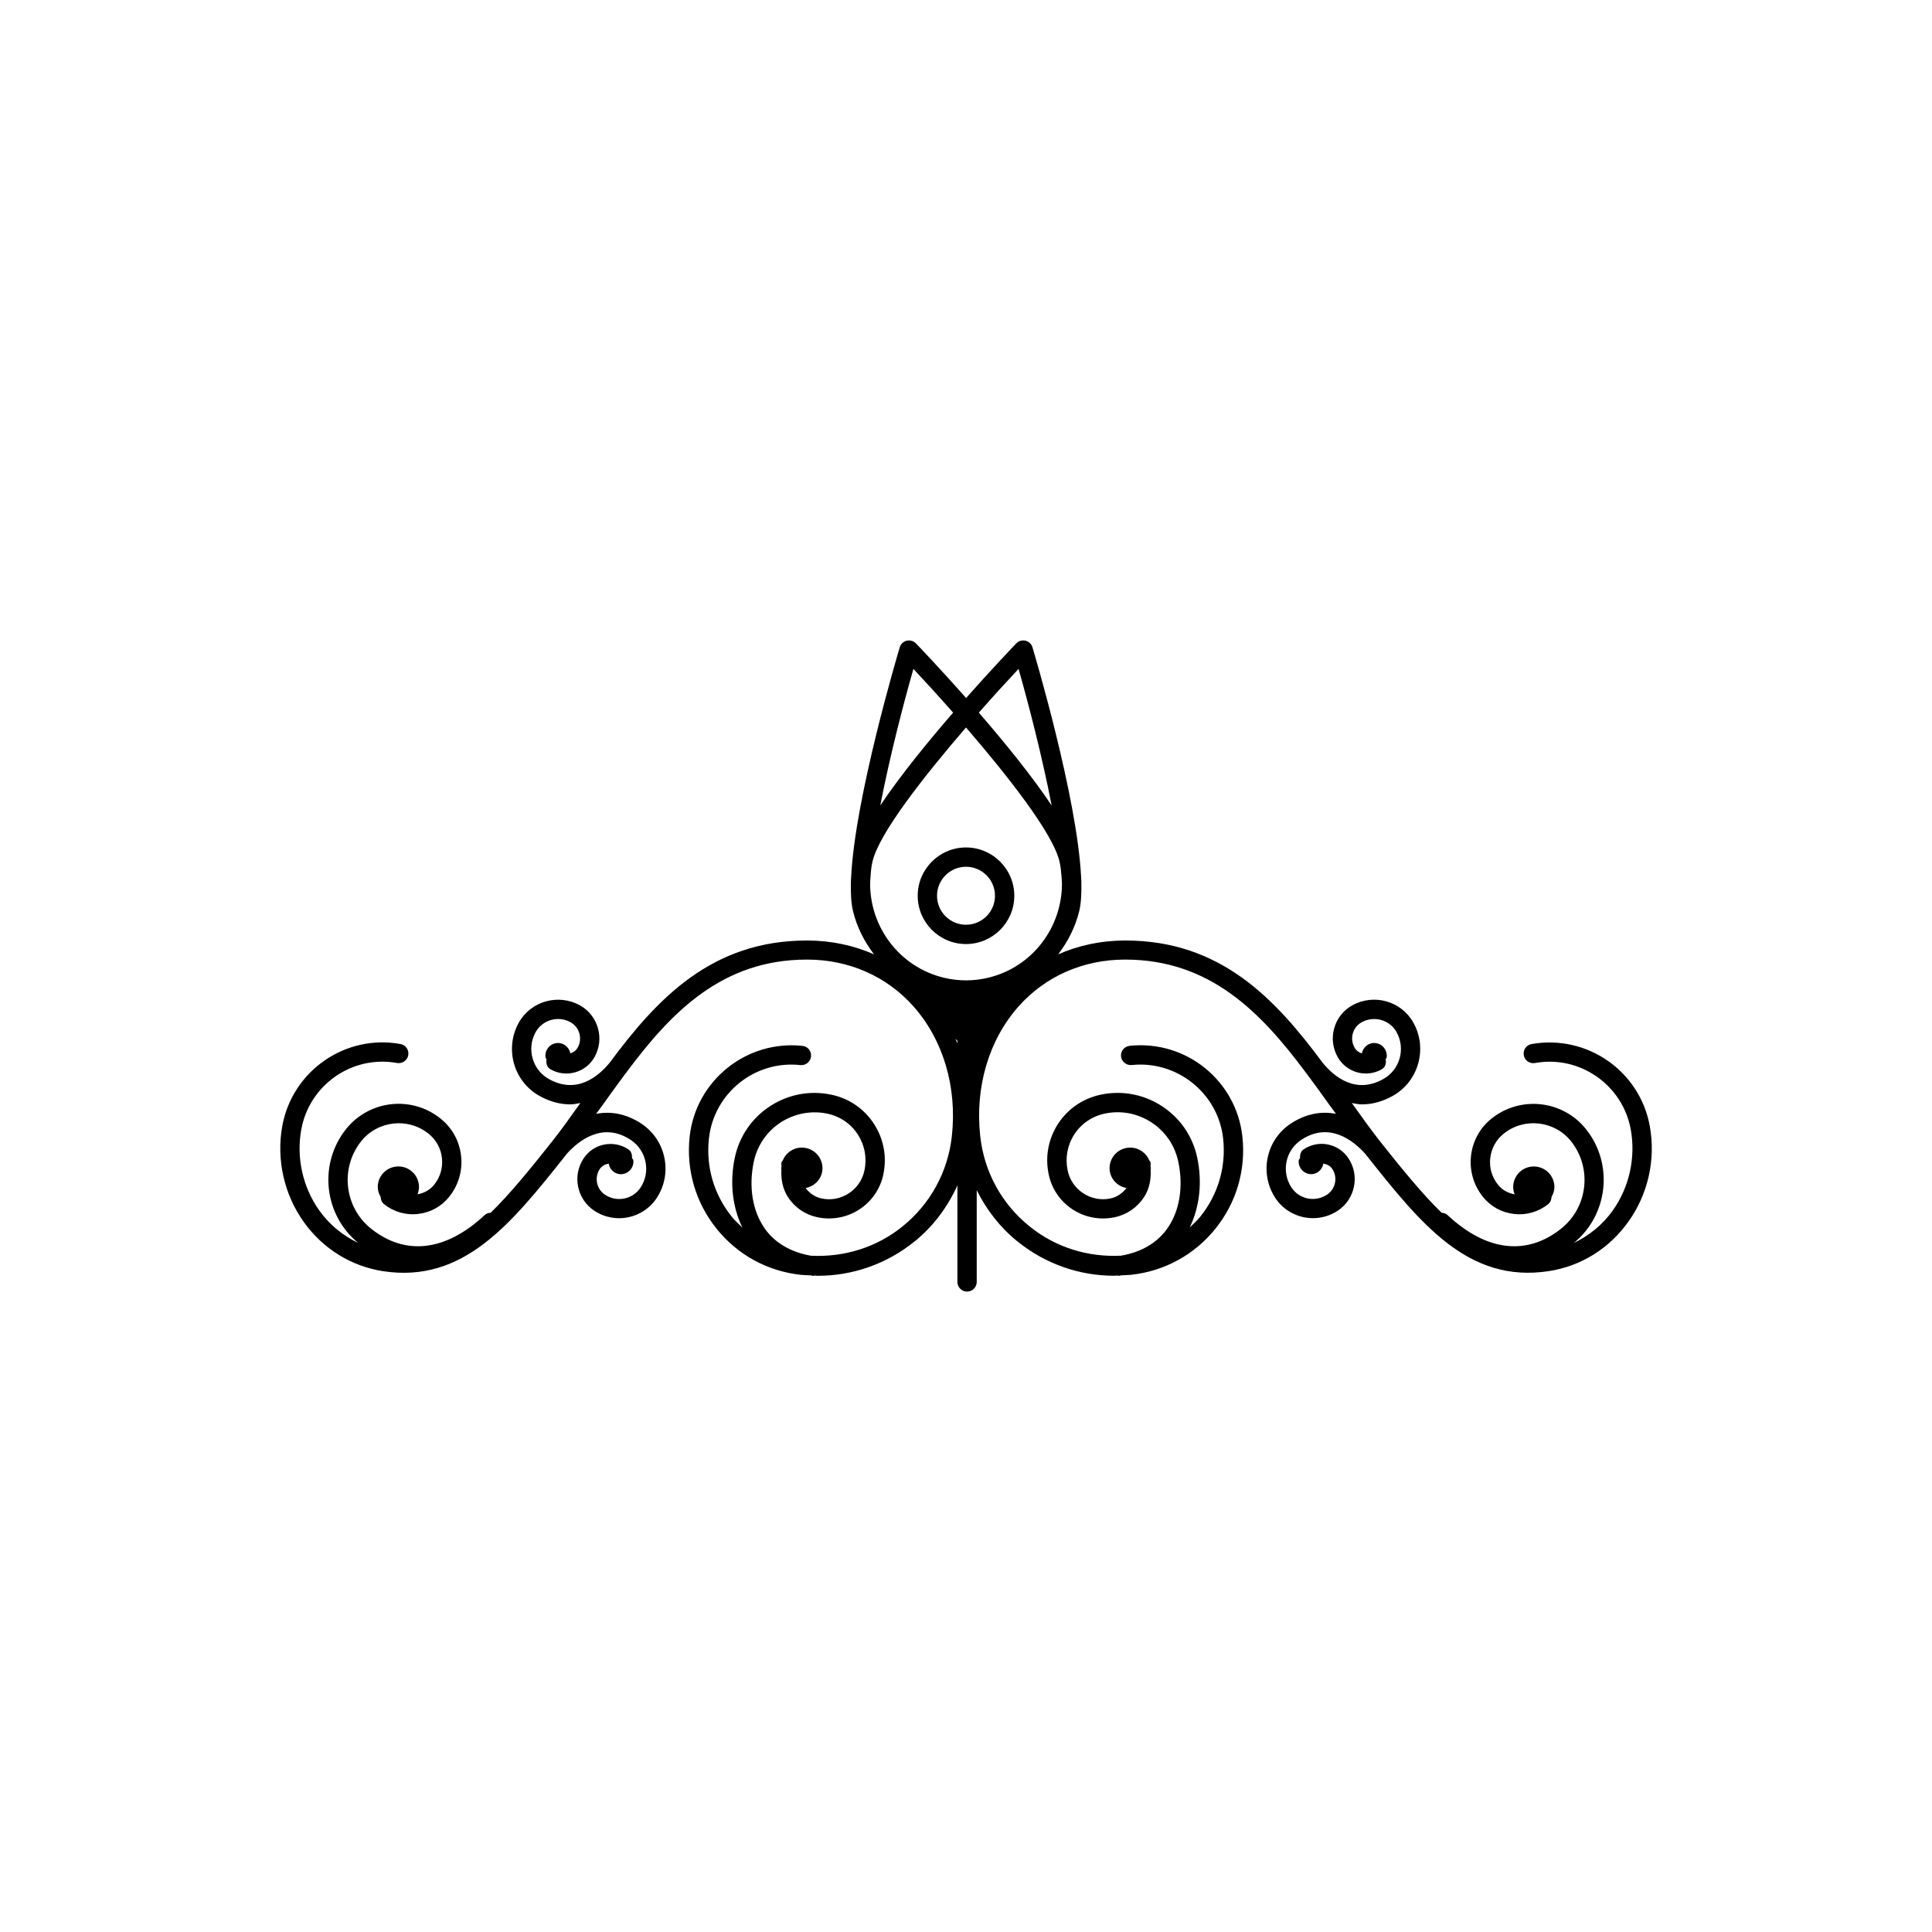 <?xml version="1.0" encoding="utf-8"?>
<!-- Generator: Adobe Illustrator 16.0.4, SVG Export Plug-In . SVG Version: 6.00 Build 0)  -->
<!DOCTYPE svg PUBLIC "-//W3C//DTD SVG 1.1//EN" "http://www.w3.org/Graphics/SVG/1.1/DTD/svg11.dtd">
<svg version="1.1" id="Layer_1" xmlns="http://www.w3.org/2000/svg" xmlns:xlink="http://www.w3.org/1999/xlink" x="0px" y="0px"
	 width="50px" height="50px" viewBox="0 0 50 50" enable-background="new 0 0 50 50" xml:space="preserve">
<g>
	<path d="M42.697,29.148c-0.256-1.43-1.624-2.381-3.059-2.128c-0.137,0.023-0.228,0.153-0.202,0.29
		c0.023,0.136,0.153,0.225,0.29,0.201c1.157-0.21,2.271,0.566,2.479,1.726c0.131,0.729-0.041,1.494-0.471,2.097
		c-0.264,0.369-0.612,0.646-1.003,0.834c0.889-0.729,1.034-2.042,0.315-2.945c-0.598-0.75-1.693-0.874-2.442-0.277
		c-0.301,0.24-0.491,0.583-0.534,0.965s0.065,0.759,0.305,1.059c0.2,0.252,0.485,0.411,0.806,0.447
		c0.319,0.038,0.634-0.053,0.885-0.253c0.059-0.047,0.085-0.115,0.087-0.186c0.044-0.077,0.075-0.162,0.075-0.257
		c0-0.294-0.238-0.533-0.534-0.533c-0.294,0-0.533,0.238-0.533,0.533c0,0.066,0.016,0.129,0.038,0.188
		c-0.17-0.03-0.324-0.112-0.432-0.249c-0.157-0.197-0.229-0.442-0.199-0.692s0.151-0.473,0.349-0.63
		c0.534-0.426,1.314-0.336,1.741,0.197c0.553,0.696,0.437,1.711-0.258,2.264c-0.892,0.71-1.937,0.584-2.941-0.356
		c-0.042-0.039-0.097-0.052-0.15-0.058c-0.483-0.467-0.98-1.075-1.561-1.805c-0.26-0.328-0.511-0.681-0.763-1.034
		c0.087,0.017,0.174,0.035,0.262,0.035c0.268,0,0.537-0.073,0.8-0.221c0.667-0.375,0.905-1.227,0.53-1.896
		c-0.312-0.558-1.024-0.758-1.585-0.443c-0.229,0.128-0.393,0.338-0.463,0.591c-0.071,0.253-0.038,0.518,0.091,0.746
		c0.224,0.399,0.735,0.544,1.136,0.317c0.097-0.054,0.125-0.16,0.105-0.263c0.005-0.017,0.022-0.026,0.025-0.044
		c0.025-0.18-0.097-0.345-0.276-0.372c-0.174-0.026-0.333,0.094-0.365,0.266c-0.077-0.024-0.146-0.073-0.189-0.149
		c-0.063-0.112-0.08-0.242-0.046-0.366c0.035-0.124,0.115-0.227,0.228-0.29c0.322-0.179,0.727-0.064,0.904,0.252
		c0.24,0.43,0.088,0.976-0.34,1.215c-0.719,0.404-1.273-0.058-1.569-0.416c-1.235-1.667-2.646-3.168-5.11-3.168
		c-0.006,0-0.012,0-0.019,0c-0.61,0.002-1.191,0.126-1.72,0.359c0.25-0.325,0.443-0.699,0.546-1.119
		c0.048-0.198,0.062-0.458,0.055-0.757c0-0.045-0.004-0.09-0.007-0.136c-0.1-2.04-1.202-5.751-1.258-5.935
		c-0.024-0.085-0.094-0.15-0.18-0.171c-0.087-0.019-0.177,0.005-0.239,0.07c-0.059,0.061-0.61,0.636-1.298,1.413
		c-0.688-0.776-1.24-1.352-1.299-1.413c-0.062-0.064-0.154-0.089-0.239-0.07c-0.086,0.021-0.155,0.086-0.18,0.171
		c-0.055,0.184-1.158,3.895-1.257,5.935c-0.003,0.045-0.007,0.09-0.007,0.136c-0.008,0.3,0.007,0.56,0.055,0.757
		c0.102,0.42,0.296,0.794,0.545,1.119c-0.527-0.233-1.109-0.357-1.719-0.359c-0.006,0-0.012,0-0.019,0
		c-2.462,0-3.873,1.5-5.108,3.167c-0.296,0.357-0.853,0.821-1.572,0.417c-0.428-0.24-0.58-0.786-0.34-1.215
		c0.179-0.317,0.584-0.432,0.904-0.253c0.112,0.063,0.192,0.166,0.227,0.29c0.035,0.124,0.019,0.254-0.044,0.367
		c-0.043,0.076-0.113,0.124-0.19,0.148c-0.033-0.171-0.191-0.291-0.365-0.265c-0.18,0.027-0.302,0.192-0.277,0.372
		c0.003,0.019,0.021,0.027,0.026,0.044c-0.019,0.102,0.009,0.209,0.105,0.263c0.402,0.227,0.912,0.082,1.136-0.317
		c0.129-0.229,0.161-0.494,0.09-0.747c-0.07-0.252-0.235-0.462-0.463-0.591c-0.56-0.312-1.271-0.114-1.585,0.444
		c-0.375,0.669-0.137,1.521,0.531,1.896c0.263,0.147,0.533,0.221,0.8,0.221c0.088,0,0.175-0.02,0.262-0.035
		c-0.252,0.354-0.502,0.707-0.763,1.034c-0.579,0.729-1.076,1.337-1.559,1.805c-0.054,0.004-0.109,0.018-0.152,0.058
		c-1.005,0.94-2.05,1.066-2.941,0.356c-0.695-0.553-0.811-1.567-0.258-2.264c0.426-0.533,1.209-0.622,1.741-0.197
		c0.197,0.156,0.321,0.38,0.349,0.629s-0.042,0.495-0.2,0.692c-0.108,0.136-0.262,0.219-0.432,0.249
		c0.022-0.059,0.038-0.121,0.038-0.188c0-0.294-0.239-0.533-0.533-0.533c-0.295,0-0.534,0.238-0.534,0.533
		c0,0.096,0.031,0.18,0.075,0.257c0.002,0.069,0.028,0.138,0.087,0.186c0.252,0.2,0.566,0.292,0.885,0.253
		c0.319-0.036,0.605-0.195,0.804-0.446c0.24-0.301,0.349-0.677,0.305-1.06c-0.043-0.382-0.233-0.725-0.534-0.964
		c-0.749-0.6-1.845-0.475-2.444,0.276c-0.717,0.903-0.573,2.217,0.316,2.945c-0.392-0.188-0.739-0.465-1.003-0.834
		c-0.431-0.603-0.603-1.367-0.471-2.097c0.208-1.159,1.316-1.936,2.479-1.726c0.131,0.023,0.266-0.065,0.29-0.201
		c0.024-0.137-0.066-0.267-0.202-0.29c-1.429-0.259-2.802,0.697-3.059,2.128c-0.155,0.861,0.048,1.765,0.557,2.477
		c0.497,0.695,1.228,1.148,2.059,1.275c2.076,0.313,3.309-1.224,4.728-3.012c0.008-0.01,0.015-0.021,0.023-0.03
		c0,0,0.001,0,0.001-0.001c0.306-0.339,0.929-0.835,1.653-0.354c0.409,0.272,0.521,0.826,0.252,1.233
		c-0.202,0.305-0.615,0.387-0.92,0.184c-0.221-0.146-0.281-0.444-0.135-0.665c0.055-0.082,0.14-0.125,0.231-0.138
		c0.029,0.164,0.171,0.285,0.34,0.271c0.181-0.016,0.314-0.173,0.298-0.354c-0.002-0.027-0.026-0.042-0.035-0.066
		c0.005-0.086-0.017-0.171-0.094-0.222c-0.383-0.255-0.902-0.151-1.157,0.231c-0.299,0.448-0.176,1.058,0.274,1.357
		c0.198,0.131,0.422,0.194,0.643,0.194c0.377,0,0.747-0.183,0.971-0.519c0.422-0.637,0.247-1.501-0.391-1.926
		c-0.375-0.25-0.778-0.332-1.175-0.256c0.053-0.074,0.107-0.143,0.16-0.217c0.201-0.283,0.406-0.564,0.613-0.843
		c0.006-0.009,0.014-0.014,0.02-0.021c0.001-0.002,0-0.005,0.002-0.007c1.15-1.54,2.464-2.904,4.66-2.904c0.005,0,0.011,0,0.016,0
		c1.074,0.003,2.045,0.431,2.736,1.204c0.774,0.867,1.139,2.092,1,3.362c-0.101,0.928-0.557,1.761-1.285,2.346
		c-0.673,0.541-1.505,0.794-2.36,0.752c-0.514-0.089-0.929-0.325-1.194-0.699c-0.32-0.45-0.425-1.084-0.287-1.735
		c0.089-0.42,0.336-0.781,0.697-1.017c0.361-0.232,0.792-0.313,1.212-0.225c0.324,0.069,0.602,0.259,0.782,0.537
		c0.18,0.278,0.241,0.607,0.172,0.933c-0.051,0.244-0.194,0.454-0.403,0.59c-0.211,0.138-0.46,0.188-0.711,0.133
		c-0.166-0.035-0.306-0.135-0.408-0.269c0.25-0.048,0.439-0.259,0.436-0.521c-0.005-0.294-0.246-0.53-0.542-0.525
		c-0.222,0.002-0.41,0.142-0.488,0.336c-0.008,0.016-0.026,0.024-0.03,0.042c-0.009,0.042,0.002,0.083-0.002,0.125
		c0,0.013-0.007,0.023-0.007,0.037c0,0.01,0.005,0.018,0.006,0.028c-0.013,0.25,0.031,0.498,0.17,0.712
		c0.175,0.27,0.445,0.456,0.761,0.522c0.375,0.079,0.764,0.008,1.088-0.203c0.321-0.21,0.541-0.531,0.619-0.905
		c0.097-0.455,0.011-0.919-0.243-1.31c-0.253-0.389-0.643-0.657-1.098-0.753c-0.549-0.117-1.115-0.013-1.588,0.295
		c-0.473,0.308-0.797,0.78-0.914,1.331c-0.138,0.651-0.06,1.287,0.194,1.81c-0.096-0.09-0.193-0.179-0.276-0.282
		c-0.459-0.572-0.669-1.289-0.589-2.019c0.128-1.176,1.187-2.031,2.368-1.902c0.133,0.015,0.261-0.084,0.275-0.223
		c0.014-0.138-0.084-0.261-0.222-0.274c-1.449-0.155-2.76,0.896-2.919,2.346c-0.094,0.862,0.153,1.709,0.696,2.385
		c0.543,0.677,1.317,1.101,2.18,1.194c0.087,0.009,0.173,0.01,0.259,0.014c0.014,0.002,0.026,0.008,0.041,0.01
		c0.011,0.001,0.021,0.002,0.032,0.002c0.006,0,0.01-0.007,0.016-0.007c0.031,0,0.062,0.006,0.094,0.006
		c0.906,0,1.778-0.307,2.495-0.882c0.493-0.396,0.861-0.897,1.116-1.457v2.498c0,0.139,0.112,0.25,0.25,0.25s0.25-0.111,0.25-0.25
		v-2.375c0.254,0.51,0.605,0.967,1.062,1.333c0.717,0.576,1.589,0.882,2.495,0.882c0.031,0,0.062-0.005,0.094-0.006
		c0.007,0,0.011,0.007,0.017,0.007c0.011,0,0.021,0,0.032-0.002c0.014-0.003,0.025-0.008,0.041-0.01
		c0.086-0.004,0.172-0.005,0.258-0.014c0.861-0.094,1.636-0.518,2.18-1.194c0.543-0.676,0.791-1.522,0.696-2.385
		c-0.159-1.45-1.462-2.501-2.918-2.346c-0.138,0.015-0.236,0.138-0.223,0.274c0.015,0.138,0.146,0.237,0.275,0.223
		c1.17-0.124,2.24,0.726,2.368,1.902c0.08,0.729-0.129,1.446-0.589,2.019c-0.083,0.104-0.181,0.191-0.276,0.282
		c0.253-0.522,0.332-1.157,0.194-1.809c-0.117-0.551-0.441-1.023-0.914-1.331c-0.474-0.308-1.037-0.413-1.588-0.295
		c-0.455,0.097-0.846,0.364-1.099,0.753c-0.253,0.39-0.339,0.854-0.242,1.309c0.077,0.375,0.299,0.697,0.619,0.907
		c0.323,0.21,0.708,0.281,1.087,0.202c0.315-0.066,0.586-0.253,0.762-0.522c0.139-0.214,0.183-0.463,0.17-0.712
		c0-0.011,0.006-0.019,0.006-0.028c0-0.013-0.006-0.024-0.007-0.037c-0.004-0.042,0.007-0.083-0.002-0.125
		c-0.004-0.018-0.022-0.026-0.03-0.042c-0.078-0.194-0.266-0.333-0.488-0.336c-0.296-0.005-0.537,0.231-0.542,0.525
		c-0.003,0.263,0.188,0.474,0.437,0.521c-0.103,0.134-0.242,0.232-0.408,0.269c-0.245,0.053-0.499,0.006-0.71-0.133
		c-0.209-0.137-0.354-0.347-0.404-0.592c-0.068-0.324-0.008-0.654,0.172-0.932c0.181-0.278,0.458-0.468,0.782-0.537
		c0.421-0.091,0.853-0.009,1.212,0.225c0.36,0.234,0.608,0.596,0.697,1.017c0.138,0.651,0.034,1.285-0.287,1.735
		c-0.266,0.375-0.681,0.611-1.196,0.699c-0.854,0.043-1.686-0.212-2.358-0.752c-0.729-0.585-1.185-1.418-1.285-2.346
		c-0.139-1.271,0.226-2.495,1-3.361c0.69-0.772,1.663-1.201,2.736-1.204c0.005,0,0.011,0,0.016,0c2.195,0,3.509,1.365,4.66,2.904
		c0.001,0.002,0,0.005,0.002,0.007c0.006,0.008,0.014,0.014,0.02,0.021c0.208,0.278,0.412,0.561,0.613,0.843
		c0.053,0.074,0.106,0.142,0.159,0.216c-0.396-0.076-0.799,0.008-1.174,0.257c-0.639,0.424-0.813,1.289-0.392,1.926
		c0.224,0.335,0.594,0.518,0.971,0.518c0.222,0,0.445-0.063,0.644-0.194c0.45-0.3,0.573-0.909,0.274-1.357
		c-0.257-0.384-0.773-0.488-1.157-0.231c-0.077,0.051-0.1,0.136-0.094,0.222c-0.009,0.024-0.032,0.04-0.035,0.066
		c-0.016,0.181,0.117,0.338,0.298,0.354c0.168,0.014,0.31-0.107,0.339-0.271c0.091,0.013,0.177,0.055,0.232,0.137
		c0.146,0.22,0.085,0.52-0.136,0.665c-0.305,0.203-0.718,0.121-0.92-0.183c-0.27-0.408-0.158-0.961,0.251-1.233
		c0.726-0.482,1.348,0.016,1.653,0.354h0.001c0.008,0.01,0.016,0.021,0.023,0.03c1.418,1.787,2.643,3.329,4.728,3.012
		c0.831-0.127,1.562-0.58,2.059-1.275C42.649,30.912,42.854,30.01,42.697,29.148z M22.583,22.285
		c0.176-0.727,1.327-2.194,2.417-3.458c1.089,1.263,2.241,2.731,2.417,3.458c0.032,0.131,0.044,0.263,0.055,0.394
		c0.003,0.058,0.009,0.121,0.011,0.175c0.009,1.134-0.756,2.171-1.905,2.449c-0.188,0.046-0.383,0.068-0.577,0.069
		c-0.193-0.001-0.387-0.023-0.576-0.069c0,0,0,0-0.001,0c-1.148-0.279-1.914-1.315-1.905-2.449c0.001-0.054,0.008-0.117,0.011-0.175
		C22.539,22.546,22.55,22.417,22.583,22.285z M26.36,17.311c0.254,0.89,0.613,2.271,0.856,3.533
		c-0.516-0.77-1.229-1.646-1.884-2.401C25.711,18.012,26.07,17.62,26.36,17.311z M23.639,17.311c0.29,0.309,0.649,0.702,1.028,1.132
		c-0.655,0.755-1.37,1.632-1.885,2.401C23.025,19.583,23.384,18.201,23.639,17.311z M24.728,26.885
		c0.017,0.015,0.03,0.035,0.049,0.047v0.069C24.759,26.962,24.745,26.923,24.728,26.885z"/>
	<path d="M25,24.432c0.689,0,1.25-0.561,1.25-1.25s-0.561-1.25-1.25-1.25s-1.25,0.561-1.25,1.25S24.311,24.432,25,24.432z
		 M25,22.432c0.414,0,0.75,0.336,0.75,0.75c0,0.414-0.335,0.75-0.75,0.75s-0.75-0.336-0.75-0.75
		C24.25,22.768,24.585,22.432,25,22.432z"/>
</g>
</svg>
